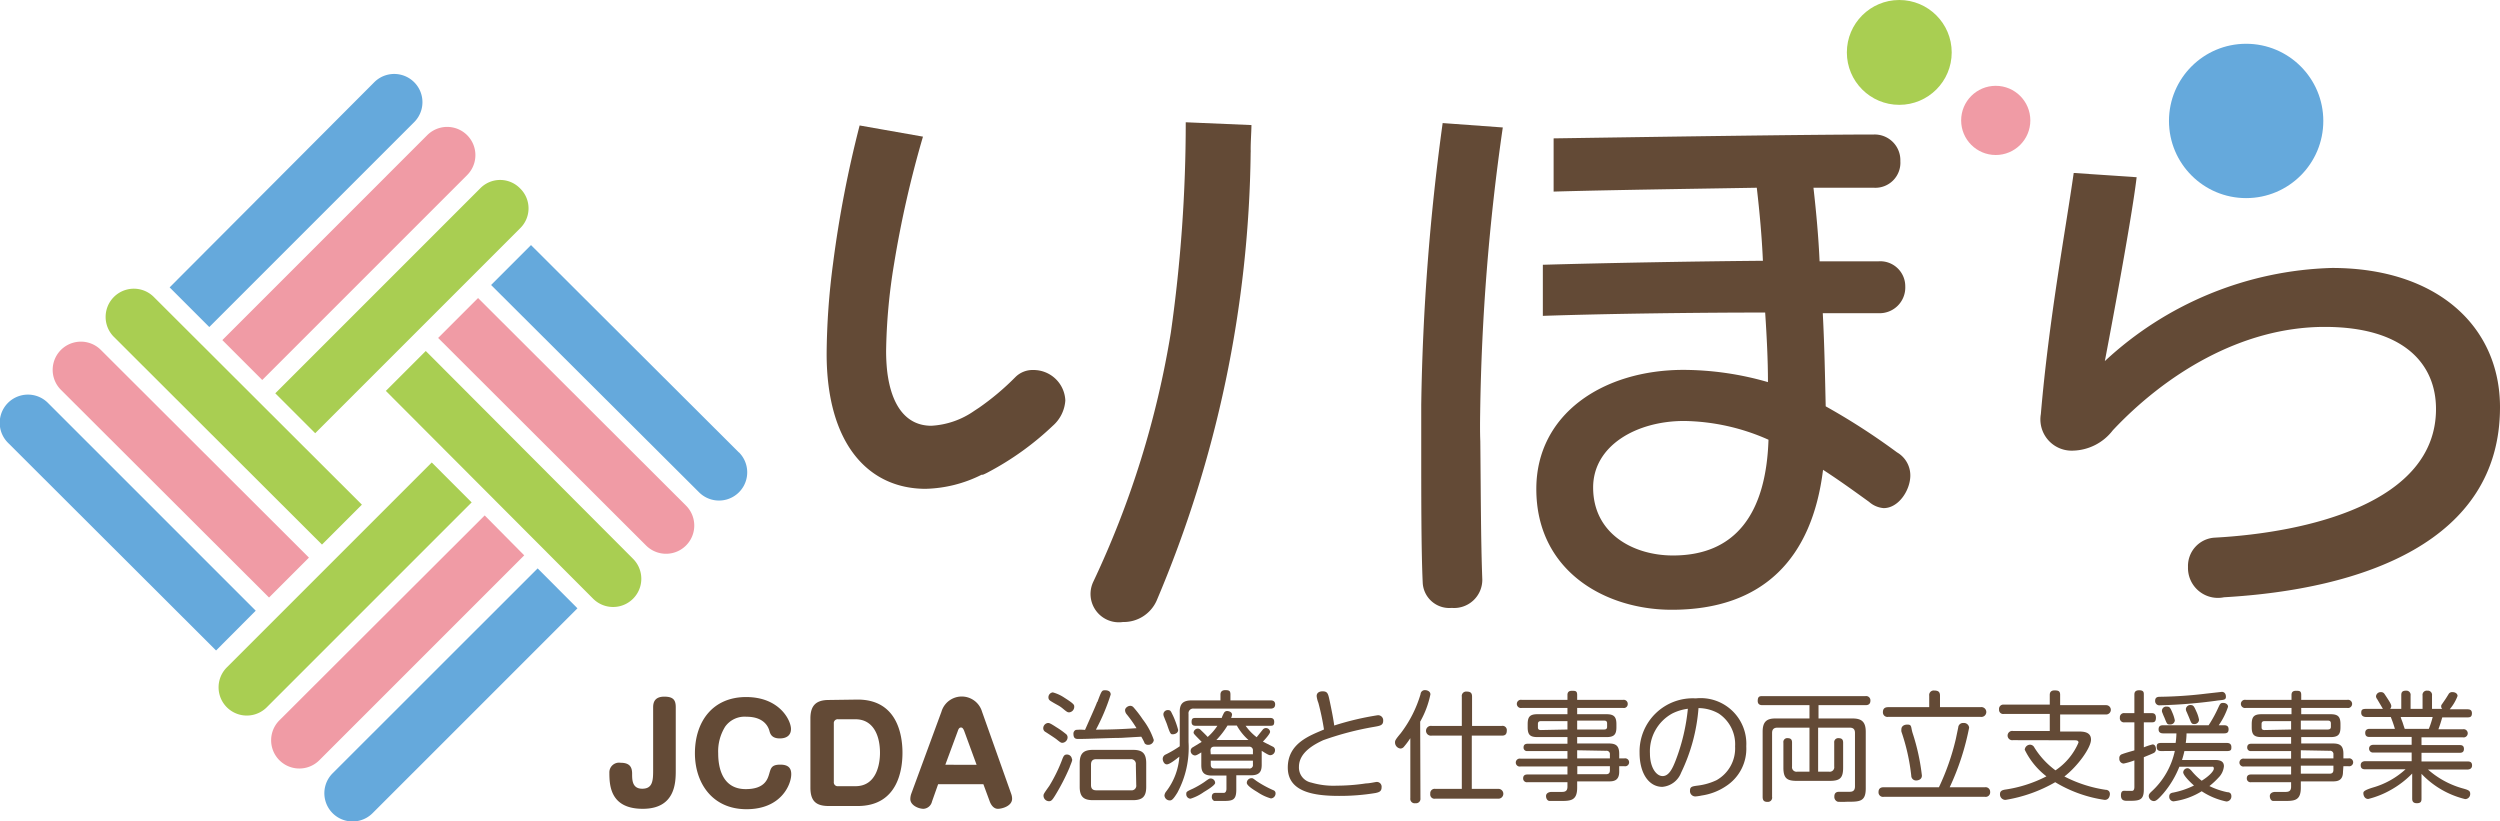 <svg xmlns="http://www.w3.org/2000/svg" viewBox="0 0 187.9 61.73"><defs><style>.cls-1{fill:#f09ba5;}.cls-2{fill:#a9ce52;}.cls-3{fill:#65a9dc;}.cls-4{fill:#634a36;}</style></defs><g id="レイヤー_2" data-name="レイヤー 2"><g id="レイヤー_1-2" data-name="レイヤー 1"><circle class="cls-1" cx="150" cy="9.05" r="2.6"/><circle class="cls-2" cx="142.75" cy="3.94" r="3.94"/><circle class="cls-3" cx="168.82" cy="9.09" r="5.8"/><path class="cls-4" d="M160.59,13.32c-.42,3.55-2.39,13.82-2.39,13.82a26.11,26.11,0,0,1,17.07-7c7.9,0,12.63,4.39,12.63,10.47,0,10.14-10.39,13.69-20.74,14.28a2.25,2.25,0,0,1-2.71-2.28,2.13,2.13,0,0,1,2-2.2c7-.38,16.64-2.62,16.64-9.67,0-3.38-2.41-6.17-8.36-6.17-6.3,0-12,3.59-15.93,7.77a3.89,3.89,0,0,1-3,1.53,2.35,2.35,0,0,1-2.41-2.75C154,24,155.23,17.41,155.86,13Z"/><path class="cls-4" d="M77.67,27.81a1.83,1.83,0,0,0-1.37.55,19.51,19.51,0,0,1-2.71,2.28l-.35.23,0,0A6.22,6.22,0,0,1,70,32c-1.84,0-3-1.43-3.32-4.1a14.4,14.4,0,0,1-.08-1.52,43.41,43.41,0,0,1,.6-6.56,79.49,79.49,0,0,1,2.17-9.55l-4.76-.84a85,85,0,0,0-2,10.39,54,54,0,0,0-.48,6.77c0,6.77,3.13,10.13,7.41,10.15h0a9.88,9.88,0,0,0,4.24-1.06l.1,0a4.25,4.25,0,0,0,.43-.21A21.81,21.81,0,0,0,79.13,32a2.77,2.77,0,0,0,.94-1.9A2.39,2.39,0,0,0,77.67,27.81Z"/><path class="cls-4" d="M94.06,9.4l-4.94-.21A112.09,112.09,0,0,1,88,25a70.12,70.12,0,0,1-5.84,18.75,2.13,2.13,0,0,0,2.24,3,2.71,2.71,0,0,0,2.53-1.6A88.67,88.67,0,0,0,94,11.47a1.5,1.5,0,0,0,0-.22C94,10.63,94.05,10,94.06,9.4Z"/><path class="cls-4" d="M141.58,38.19a1.87,1.87,0,0,1-1.1-.47c-1-.72-2.15-1.56-3.46-2.41-.81,6.59-4.44,10.52-11.37,10.52-5,0-10.18-2.91-10.18-9.08,0-5.62,5-8.95,11.07-8.95a23.08,23.08,0,0,1,6.34.92c0-1.64-.09-3.42-.21-5.23-4.78,0-11.69.08-16.71.25l0-3.84c4.52-.13,11.47-.26,16.54-.3-.08-1.82-.25-3.68-.46-5.49-4.61.08-11.13.17-15.27.29l0-4c8.11-.12,19.25-.29,24.06-.29a1.93,1.93,0,0,1,2,2,1.88,1.88,0,0,1-2,2H136.3c.21,1.85.38,3.71.46,5.53h4.44a1.88,1.88,0,0,1,2,1.9,1.93,1.93,0,0,1-2,2H137c.13,2.49.17,4.85.22,7a50.18,50.18,0,0,1,5.36,3.46,2,2,0,0,1,1,1.77C143.56,36.88,142.68,38.19,141.58,38.19Zm-15-6.55c-3.59,0-6.84,1.86-6.84,5,0,3.46,3,5.11,6,5.11,4.69,0,7-3.13,7.18-8.7A16.1,16.1,0,0,0,126.58,31.64Z"/><path class="cls-4" d="M111.25,31h0a164.79,164.79,0,0,1,1.7-21.42l-4.52-.33a173.5,173.5,0,0,0-1.61,21.17v.34c0,.63,0,1.25,0,1.87v.88c0,3.89,0,7.86.11,10.26a2,2,0,0,0,2.18,1.92,2.12,2.12,0,0,0,2.3-2.13c-.11-2.92-.11-6.46-.15-10.39C111.23,32.42,111.24,31.69,111.25,31Z"/><path class="cls-4" d="M79.4,54.66a6,6,0,0,1,.68.48.33.33,0,0,1,.16.27.42.42,0,0,1-.38.42c-.1,0-.13,0-.46-.27-.1-.08-.62-.42-.81-.54a.32.32,0,0,1-.18-.28.4.4,0,0,1,.35-.4C78.86,54.34,78.91,54.34,79.4,54.66Zm1,3a16.23,16.23,0,0,1-1.11,2.15c-.19.3-.27.41-.45.41a.42.42,0,0,1-.41-.4c0-.13,0-.14.44-.76a11.63,11.63,0,0,0,1-2.07c.07-.15.12-.28.32-.28a.37.37,0,0,1,.37.31C80.61,57.12,80.6,57.15,80.41,57.62ZM80,52.44c.74.47.74.54.74.68a.42.42,0,0,1-.37.42c-.11,0-.15,0-.46-.26s-.42-.27-.86-.54c-.15-.09-.25-.15-.25-.33a.37.37,0,0,1,.33-.37A2.9,2.9,0,0,1,80,52.44Zm2.48.32c.32-.85.33-.88.58-.88s.42.1.42.32a15.32,15.32,0,0,1-1.11,2.64c1.15,0,2.2-.05,3.05-.11a9.16,9.16,0,0,0-.76-1.07.51.51,0,0,1-.1-.28c0-.18.22-.33.39-.33a.32.32,0,0,1,.25.12,8.19,8.19,0,0,1,.69.9,5.24,5.24,0,0,1,.83,1.55.41.41,0,0,1-.43.36.31.31,0,0,1-.27-.13c0-.06-.2-.41-.24-.48l-1.56.09c-.79,0-2.39.08-3.16.08-.17,0-.38,0-.38-.38a.3.3,0,0,1,.18-.3,3.5,3.5,0,0,1,.69,0C82,53.84,82.38,53,82.46,52.76Zm3.67,6.38c0,.72-.27,1-1,1h-3c-.67,0-1-.23-1-1V57.36c0-.75.31-1,1-1h3c.67,0,1,.22,1,1Zm-.78-1.67a.36.36,0,0,0-.4-.41H82.39c-.28,0-.39.15-.39.41V59c0,.27.12.4.4.4H85a.35.35,0,0,0,.4-.4Z"/><path class="cls-4" d="M89.6,52.64h2.13V52.2c0-.14.06-.33.36-.33s.39.06.39.33v.44h3c.1,0,.36,0,.36.3s-.23.32-.36.32H89.73a.35.35,0,0,0-.4.4v2.11a7.11,7.11,0,0,1-.84,3.81c-.34.55-.44.58-.58.58a.4.4,0,0,1-.39-.37.56.56,0,0,1,.12-.29,4.83,4.83,0,0,0,1-2.63c-.28.22-.73.58-.94.58s-.31-.27-.31-.41a.36.36,0,0,1,.22-.33,8.53,8.53,0,0,0,1.06-.62V53.6C88.64,52.87,88.93,52.64,89.6,52.64Zm-1.44,1.14a6.49,6.49,0,0,1,.39,1.08c0,.26-.28.33-.41.33s-.18,0-.4-.66c-.06-.19-.11-.28-.24-.62a.57.57,0,0,1-.06-.24.33.33,0,0,1,.34-.3C88,53.37,88,53.47,88.16,53.78Zm2.32,5.75a3.55,3.55,0,0,1-1,.5.33.33,0,0,1-.32-.34c0-.17,0-.19.49-.41a6.82,6.82,0,0,0,.85-.49c.39-.28.4-.28.5-.28a.34.34,0,0,1,.33.35C91.28,59.05,90.73,59.38,90.48,59.53Zm4.35-2.05c0,.45-.12.79-.79.79H92.92v1.08c0,.85-.32.85-1.12.85-.46,0-.47,0-.54,0a.32.32,0,0,1-.18-.31c0-.3.22-.3.32-.3s.51,0,.6,0,.18-.11.18-.3v-1h-1.1c-.64,0-.79-.3-.79-.79v-.95c-.36.23-.42.23-.49.23a.35.35,0,0,1-.31-.36.3.3,0,0,1,.17-.26l.66-.4c-.55-.56-.61-.61-.61-.71a.33.33,0,0,1,.32-.29.31.31,0,0,1,.23.12s.3.28.51.51a4.19,4.19,0,0,0,.73-.84H89.89c-.12,0-.33,0-.33-.28s.09-.31.33-.31h1.94c0-.06.14-.34.17-.39a.26.26,0,0,1,.23-.13c.12,0,.37.07.37.27a.78.78,0,0,1-.07.25h2.91c.11,0,.33,0,.33.29s-.11.3-.33.3H93.62a4,4,0,0,0,.83.86l.45-.56a.31.31,0,0,1,.56.15c0,.16-.38.57-.54.74l.73.37a.28.28,0,0,1,.18.27.37.37,0,0,1-.35.38c-.07,0-.14,0-.65-.33ZM91,56.69h3.17v-.27a.27.27,0,0,0-.3-.3H91.27c-.21,0-.29.11-.29.3Zm0,.48v.29c0,.19.08.3.29.3h2.58a.26.26,0,0,0,.3-.3v-.29Zm2.84-1.55a4.08,4.08,0,0,1-.88-1.09h-.7a6.27,6.27,0,0,1-.84,1.09Zm.23,2.87c.09,0,.09,0,.37.21a8,8,0,0,0,1.26.69.24.24,0,0,1,.17.24.37.37,0,0,1-.35.38,3.5,3.5,0,0,1-1-.47c-.27-.16-.81-.49-.81-.7A.35.35,0,0,1,94.05,58.49Z"/><path class="cls-4" d="M103.53,53.76a.38.38,0,0,1,.43.41c0,.34-.22.38-.68.46a22.63,22.63,0,0,0-3.82,1c-.72.33-1.83.94-1.83,2a1.15,1.15,0,0,0,.93,1.19,5.94,5.94,0,0,0,1.93.23,14.69,14.69,0,0,0,2.18-.17c.27,0,.72-.11.81-.11a.36.36,0,0,1,.36.41c0,.33-.24.37-.44.42a16.3,16.3,0,0,1-2.75.22c-1.89,0-3.86-.29-3.86-2.13s1.68-2.41,2.72-2.86a18.88,18.88,0,0,0-.42-2,2,2,0,0,1-.13-.51c0-.32.31-.36.44-.36.38,0,.42.17.53.68s.3,1.45.35,1.89A21.45,21.45,0,0,1,103.53,53.76Z"/><path class="cls-4" d="M106.76,60a.33.33,0,0,1-.37.37A.33.33,0,0,1,106,60V55.48a6,6,0,0,1-.5.67.34.34,0,0,1-.24.11.46.46,0,0,1-.41-.45c0-.13,0-.19.43-.7a9.06,9.06,0,0,0,1.49-2.94.32.32,0,0,1,.34-.3c.17,0,.4.1.4.32a7,7,0,0,1-.77,2.05Zm6.11-5.44a.32.32,0,0,1,.38.36c0,.36-.24.37-.38.37h-2.25v4h2a.37.37,0,1,1,0,.74h-4.75a.32.32,0,0,1-.37-.37.33.33,0,0,1,.37-.37h2v-4h-2.26a.37.37,0,1,1,0-.73h2.26v-2.2a.33.33,0,0,1,.37-.38c.31,0,.4.13.4.38v2.2Z"/><path class="cls-4" d="M121.7,58c0,.68-.42.73-.78.73h-2.38v.47c0,1-.51,1-1.29,1-.17,0-.63,0-.78,0s-.27-.16-.27-.37.21-.31.42-.31h.78c.24,0,.41-.07.41-.39v-.34h-3a.28.28,0,0,1-.33-.29c0-.28.23-.29.33-.29h3v-.6h-3.53a.3.3,0,1,1,0-.59h3.53v-.57h-3a.26.26,0,0,1-.3-.27c0-.24.17-.28.3-.28h3V55.4h-2.24c-.56,0-.75-.16-.75-.74v-.23c0-.56.17-.75.74-.75h2.25v-.47h-3.44a.31.31,0,1,1,0-.61h3.44v-.37c0-.17.07-.31.33-.31s.4,0,.4.31v.37H122a.3.3,0,0,1,.34.31.29.29,0,0,1-.34.3h-3.46v.47h2.2c.55,0,.75.18.75.75v.23c0,.56-.19.74-.75.74h-2.2v.48h2.38c.54,0,.78.18.78.78V57h.39a.3.3,0,1,1,0,.59h-.39Zm-3.89-3.17V54.2h-2c-.14,0-.22.06-.22.21v.26c0,.14.07.2.22.2Zm.73,0h2c.09,0,.25,0,.25-.2v-.26c0-.21-.15-.21-.25-.21h-2Zm0,1.56V57H121v-.29a.25.25,0,0,0-.29-.28ZM121,57.59h-2.45v.6h2.16c.19,0,.29-.08.29-.29Z"/><path class="cls-4" d="M126.35,58.08a1.66,1.66,0,0,1-1.41,1.06c-1,0-1.71-1-1.71-2.56a4,4,0,0,1,4.23-4.09,3.43,3.43,0,0,1,3.79,3.6,3.35,3.35,0,0,1-1.53,3,4.39,4.39,0,0,1-1.82.7,3.23,3.23,0,0,1-.46.07.4.4,0,0,1-.42-.43c0-.31.16-.33.62-.39a4.55,4.55,0,0,0,1.37-.4,2.74,2.74,0,0,0,1.4-2.54,2.77,2.77,0,0,0-1.23-2.47,3.11,3.11,0,0,0-1.52-.41A13.48,13.48,0,0,1,126.35,58.08Zm-.67-4.45a3.24,3.24,0,0,0-1.67,3c0,1.06.48,1.7.95,1.7s.74-.54,1-1.22a14.82,14.82,0,0,0,.9-3.84A3.68,3.68,0,0,0,125.68,53.63Z"/><path class="cls-4" d="M137.47,58a.34.34,0,0,0,.39-.39V55.82a.3.3,0,0,1,.32-.34c.25,0,.35.1.35.34v1.87c0,.77-.22,1-1,1h-2.49c-.74,0-1-.2-1-1V55.82a.29.29,0,0,1,.32-.34c.3,0,.33.18.33.34v1.79a.34.34,0,0,0,.39.39H136V54.69h-2.4c-.28,0-.41.13-.41.4v4.8a.32.32,0,0,1-.34.38c-.26,0-.37-.1-.37-.38V55c0-.73.28-1,.95-1H136V53h-3.52c-.11,0-.38,0-.37-.34s.17-.34.37-.34h7.73a.32.32,0,0,1,.37.34c0,.32-.24.34-.37.34h-3.53V54h2.55c.66,0,1,.22,1,1v4.26c0,1-.46,1-1.42,1a6.25,6.25,0,0,1-.68,0,.38.38,0,0,1-.26-.4c0-.35.27-.35.39-.35H139c.14,0,.42,0,.42-.4V55.09c0-.28-.13-.4-.4-.4h-2.37V58Z"/><path class="cls-4" d="M147.18,54.68a.36.36,0,0,1,.39-.34.39.39,0,0,1,.43.35,19.17,19.17,0,0,1-1.46,4.48h2.65a.34.34,0,0,1,.39.35.34.34,0,0,1-.39.37h-7.6a.34.34,0,0,1-.4-.36c0-.35.28-.36.4-.36h4.14A18,18,0,0,0,147,55.54Zm1.68-1.53a.37.37,0,1,1,0,.73h-6.94a.34.34,0,0,1-.4-.36c0-.32.22-.37.4-.37H145v-.86a.34.34,0,0,1,.38-.39c.34,0,.43.14.43.39v.86Zm-5.11,1.94a16,16,0,0,1,.7,3.2c0,.32-.32.37-.42.37a.36.36,0,0,1-.38-.36,15.21,15.21,0,0,0-.74-3.31.71.71,0,0,1,0-.2c0-.12.1-.33.45-.33S143.61,54.64,143.75,55.09Z"/><path class="cls-4" d="M151.3,55.63a.35.35,0,1,1,0-.69h2.76V53.66h-3.45a.31.31,0,0,1-.36-.34.32.32,0,0,1,.36-.36h3.45v-.73c0-.16.06-.34.36-.34s.42.06.42.34V53h3.46a.35.35,0,1,1,0,.7h-3.46v1.28h1.32c.38,0,1,0,1,.61s-1,2-2,2.77a9.91,9.91,0,0,0,3.09,1c.12,0,.33.06.33.32,0,0,0,.44-.39.44a9.91,9.91,0,0,1-3.72-1.33,11,11,0,0,1-3.74,1.33.41.41,0,0,1-.41-.44c0-.26.22-.3.36-.33a9.84,9.84,0,0,0,3.13-1,5.65,5.65,0,0,1-1.63-2,.41.41,0,0,1,.4-.38.37.37,0,0,1,.32.21,6.18,6.18,0,0,0,1.59,1.72,4.76,4.76,0,0,0,1.73-2.09c0-.17-.17-.17-.32-.17Z"/><path class="cls-4" d="M161.13,59.34c0,.85-.37.85-1.22.85-.22,0-.5,0-.5-.41s.23-.34.39-.34h.45c.11,0,.17-.11.17-.29v-2a5,5,0,0,1-.81.24.35.35,0,0,1-.32-.39.29.29,0,0,1,.22-.32c.13-.06.76-.24.91-.28V54.29h-.73a.31.31,0,0,1-.36-.35.31.31,0,0,1,.36-.34h.73V52.23c0-.12,0-.35.36-.35s.35.18.35.35V53.6h.59c.09,0,.32,0,.32.34s-.16.35-.32.35h-.59v1.88a5,5,0,0,1,.66-.22c.19,0,.25.21.25.35a.31.31,0,0,1-.14.28c-.11.06-.28.13-.77.33Zm1.31-2.89c-.2,0-.34-.08-.34-.28s0-.33.34-.33h1.08a5.83,5.83,0,0,0,.06-.72h-1c-.21,0-.34-.09-.34-.3s.09-.31.34-.31H166a9.62,9.62,0,0,0,.72-1.31c.14-.3.17-.37.37-.37s.37.11.37.29a5.34,5.34,0,0,1-.7,1.39h.41c.24,0,.33.11.33.3s-.06.31-.33.31h-2.83a4.83,4.83,0,0,1-.06.72h3.09c.25,0,.34.13.34.31s0,.3-.34.3h-3.19a6.73,6.73,0,0,1-.18.67h2.41c.28,0,.74,0,.74.47a1.4,1.4,0,0,1-.42.87,5.74,5.74,0,0,1-.67.62,5.59,5.59,0,0,0,1.34.46c.17,0,.31.08.31.3a.38.38,0,0,1-.38.4,5.32,5.32,0,0,1-1.85-.77,5.3,5.3,0,0,1-2.12.76.34.34,0,0,1-.32-.36c0-.2.11-.27.3-.3a6.22,6.22,0,0,0,1.56-.53c-.09-.08-.81-.72-.81-1a.33.33,0,0,1,.32-.3c.11,0,.19.07.31.2a4.63,4.63,0,0,0,.76.74c.56-.35.91-.72.91-.91s-.12-.14-.21-.14h-2.38a7.23,7.23,0,0,1-1.2,2c-.42.48-.57.58-.72.58a.4.4,0,0,1-.38-.37c0-.12.05-.2.2-.34a5.77,5.77,0,0,0,1.76-3.06Zm4.11-3.78a38.2,38.2,0,0,1-4.2.34.32.32,0,0,1-.37-.34c0-.29.23-.3.37-.3a32,32,0,0,0,3.49-.24L167,52c.13,0,.3.09.3.37S167.05,52.59,166.55,52.67Zm-3.28.88a2.85,2.85,0,0,1,.19.59.33.33,0,0,1-.36.31c-.21,0-.22,0-.42-.51a3.88,3.88,0,0,1-.15-.36.32.32,0,0,1,.33-.47C163.07,53.11,163.12,53.19,163.27,53.55Zm1.8-.09a2.52,2.52,0,0,1,.21.64.34.34,0,0,1-.36.32c-.2,0-.22-.06-.39-.49l-.18-.42a.46.46,0,0,1-.06-.23.34.34,0,0,1,.36-.29C164.85,53,164.9,53.07,165.07,53.46Z"/><path class="cls-4" d="M176.1,58c0,.68-.42.73-.78.73h-2.39v.47c0,1-.5,1-1.28,1-.17,0-.64,0-.79,0s-.26-.16-.26-.37.2-.31.41-.31h.78c.24,0,.41-.07.41-.39v-.34h-3a.28.28,0,0,1-.33-.29c0-.28.23-.29.33-.29h3v-.6h-3.53a.3.3,0,1,1,0-.59h3.53v-.57h-3a.26.26,0,0,1-.3-.27c0-.24.17-.28.3-.28h3V55.4H170c-.57,0-.76-.16-.76-.74v-.23c0-.56.17-.75.75-.75h2.24v-.47h-3.44a.31.31,0,1,1,0-.61h3.44v-.37c0-.17.07-.31.33-.31s.4,0,.4.31v.37h3.46a.31.31,0,1,1,0,.61h-3.46v.47h2.2c.56,0,.75.18.75.75v.23c0,.56-.19.74-.75.74h-2.2v.48h2.39c.54,0,.78.18.78.78V57h.38a.3.3,0,1,1,0,.59h-.38Zm-3.9-3.17V54.2h-2c-.14,0-.22.06-.22.21v.26c0,.14.07.2.22.2Zm.73,0h2c.09,0,.26,0,.26-.2v-.26c0-.21-.16-.21-.26-.21h-2Zm0,1.56V57h2.45v-.29a.25.25,0,0,0-.29-.28Zm2.45,1.16h-2.45v.6h2.16c.19,0,.29-.08.29-.29Z"/><path class="cls-4" d="M180.48,53.28v-1c0-.16,0-.37.35-.37a.32.32,0,0,1,.35.37v1h.9v-1a.32.32,0,0,1,.36-.37.32.32,0,0,1,.35.37v1h.77a.23.23,0,0,1-.08-.19.2.2,0,0,1,.05-.15c.24-.35.27-.38.5-.76a.3.3,0,0,1,.3-.16c.23,0,.38.13.38.29a3.41,3.41,0,0,1-.59,1h1.29c.15,0,.38,0,.38.3s-.17.31-.38.31h-1.85c-.13.44-.17.57-.29.89h1.84a.31.31,0,1,1,0,.61H182V56h2.85c.13,0,.34,0,.34.29s-.22.29-.34.29H182v.65h3.42c.16,0,.38,0,.38.3s-.29.31-.38.31h-2.93a6.62,6.62,0,0,0,2.55,1.4c.47.13.62.18.62.42a.38.38,0,0,1-.38.4,6.69,6.69,0,0,1-3.28-1.9V60c0,.18,0,.37-.35.37s-.35-.24-.35-.37V58.14a7.11,7.11,0,0,1-1.57,1.21,6.74,6.74,0,0,1-1.73.7c-.3,0-.37-.31-.37-.42s0-.22.72-.44a6.12,6.12,0,0,0,2.45-1.37h-3c-.14,0-.37,0-.37-.31s.32-.3.37-.3h3.46v-.65h-2.87a.29.29,0,0,1-.33-.29c0-.18.12-.29.33-.29h2.87v-.59h-3.14c-.13,0-.35,0-.35-.31s.29-.3.35-.3H180a8.38,8.38,0,0,0-.31-.89h-1.85c-.17,0-.37-.07-.37-.31s.08-.3.37-.3h1.26l-.43-.73a.4.4,0,0,1-.09-.21.35.35,0,0,1,.37-.32.3.3,0,0,1,.27.14c.4.6.51.78.51.92a.34.34,0,0,1-.09.2Zm2.07,1.5a6.21,6.21,0,0,0,.29-.89h-2.4c0,.07.15.42.15.44.11.34.12.37.15.45Z"/><path class="cls-4" d="M50.79,57.93c0,.93-.06,2.86-2.48,2.86s-2.51-1.72-2.51-2.71a.73.73,0,0,1,.85-.75c.73,0,.86.38.86.83s0,1.12.76,1.12.82-.57.82-1.35V53.16c0-.41.15-.8.84-.8s.86.27.86.8Z"/><path class="cls-4" d="M59.45,54.79c0,.46-.31.71-.84.71s-.7-.26-.77-.53-.35-1.1-1.74-1.1a1.79,1.79,0,0,0-1.6.75,3.51,3.51,0,0,0-.52,2c0,.75.14,2.69,2.07,2.69,1.44,0,1.65-.76,1.77-1.17s.17-.67.83-.67.82.32.82.72c0,.78-.76,2.63-3.36,2.63s-3.88-2-3.88-4.2c0-2.39,1.34-4.23,3.85-4.23S59.45,54.14,59.45,54.79Z"/><path class="cls-4" d="M64.46,52.58c3,0,3.37,2.7,3.37,4,0,1.11-.26,4-3.37,4H62.3c-.95,0-1.39-.35-1.39-1.39V54c0-1,.45-1.39,1.39-1.39ZM63,54.06a.29.29,0,0,0-.33.32v4.39a.29.29,0,0,0,.33.32h1.3c1.59,0,1.84-1.69,1.84-2.5,0-1.4-.56-2.53-1.84-2.53Z"/><path class="cls-4" d="M70.05,60.24a.7.7,0,0,1-.63.55c-.41,0-1-.28-1-.73a1.21,1.21,0,0,1,.07-.4l2.27-6.17a1.59,1.59,0,0,1,3.05,0L76,59.66a1.1,1.1,0,0,1,.07.37c0,.56-.76.76-1.07.76s-.51-.28-.61-.55l-.48-1.3h-3.4Zm1-2.76H73.4l-.93-2.54c-.09-.23-.17-.26-.23-.26s-.17,0-.25.26Z"/><path class="cls-2" d="M39.09,14.16a2.09,2.09,0,0,0-3,0l-15.4,15.4,3,3,15.4-15.4A2.09,2.09,0,0,0,39.09,14.16Z"/><path class="cls-1" d="M19.71,28.56l15.4-15.4a2.11,2.11,0,1,0-3-3l-15.4,15.4Z"/><path class="cls-3" d="M15.73,24.58l15.4-15.4a2.11,2.11,0,1,0-3-3L12.75,21.6Z"/><path class="cls-2" d="M24.2,40.93l3-3L11.56,22.32a2.11,2.11,0,1,0-3,3Z"/><path class="cls-1" d="M20.22,44.91l3-3L7.58,26.3a2.11,2.11,0,0,0-3,3Z"/><path class="cls-3" d="M19.22,45.9,3.6,30.28a2.11,2.11,0,0,0-3,3L16.24,48.89Z"/><path class="cls-2" d="M32.45,34.76l-15.4,15.4a2.11,2.11,0,1,0,3,3l15.4-15.4Z"/><path class="cls-1" d="M36.43,38.74,21,54.14a2.11,2.11,0,1,0,3,3l15.4-15.4Z"/><path class="cls-3" d="M40.41,42.72,25,58.12a2.11,2.11,0,0,0,3,3l15.4-15.4Z"/><path class="cls-2" d="M32,26.38l-3,3L44.58,45a2.11,2.11,0,0,0,3-3Z"/><path class="cls-1" d="M35.93,22.4l-3,3L48.56,41a2.11,2.11,0,1,0,3-3Z"/><path class="cls-3" d="M55.53,34,39.91,18.42l-3,3L52.54,37a2.11,2.11,0,0,0,3-3Z"/></g></g></svg>